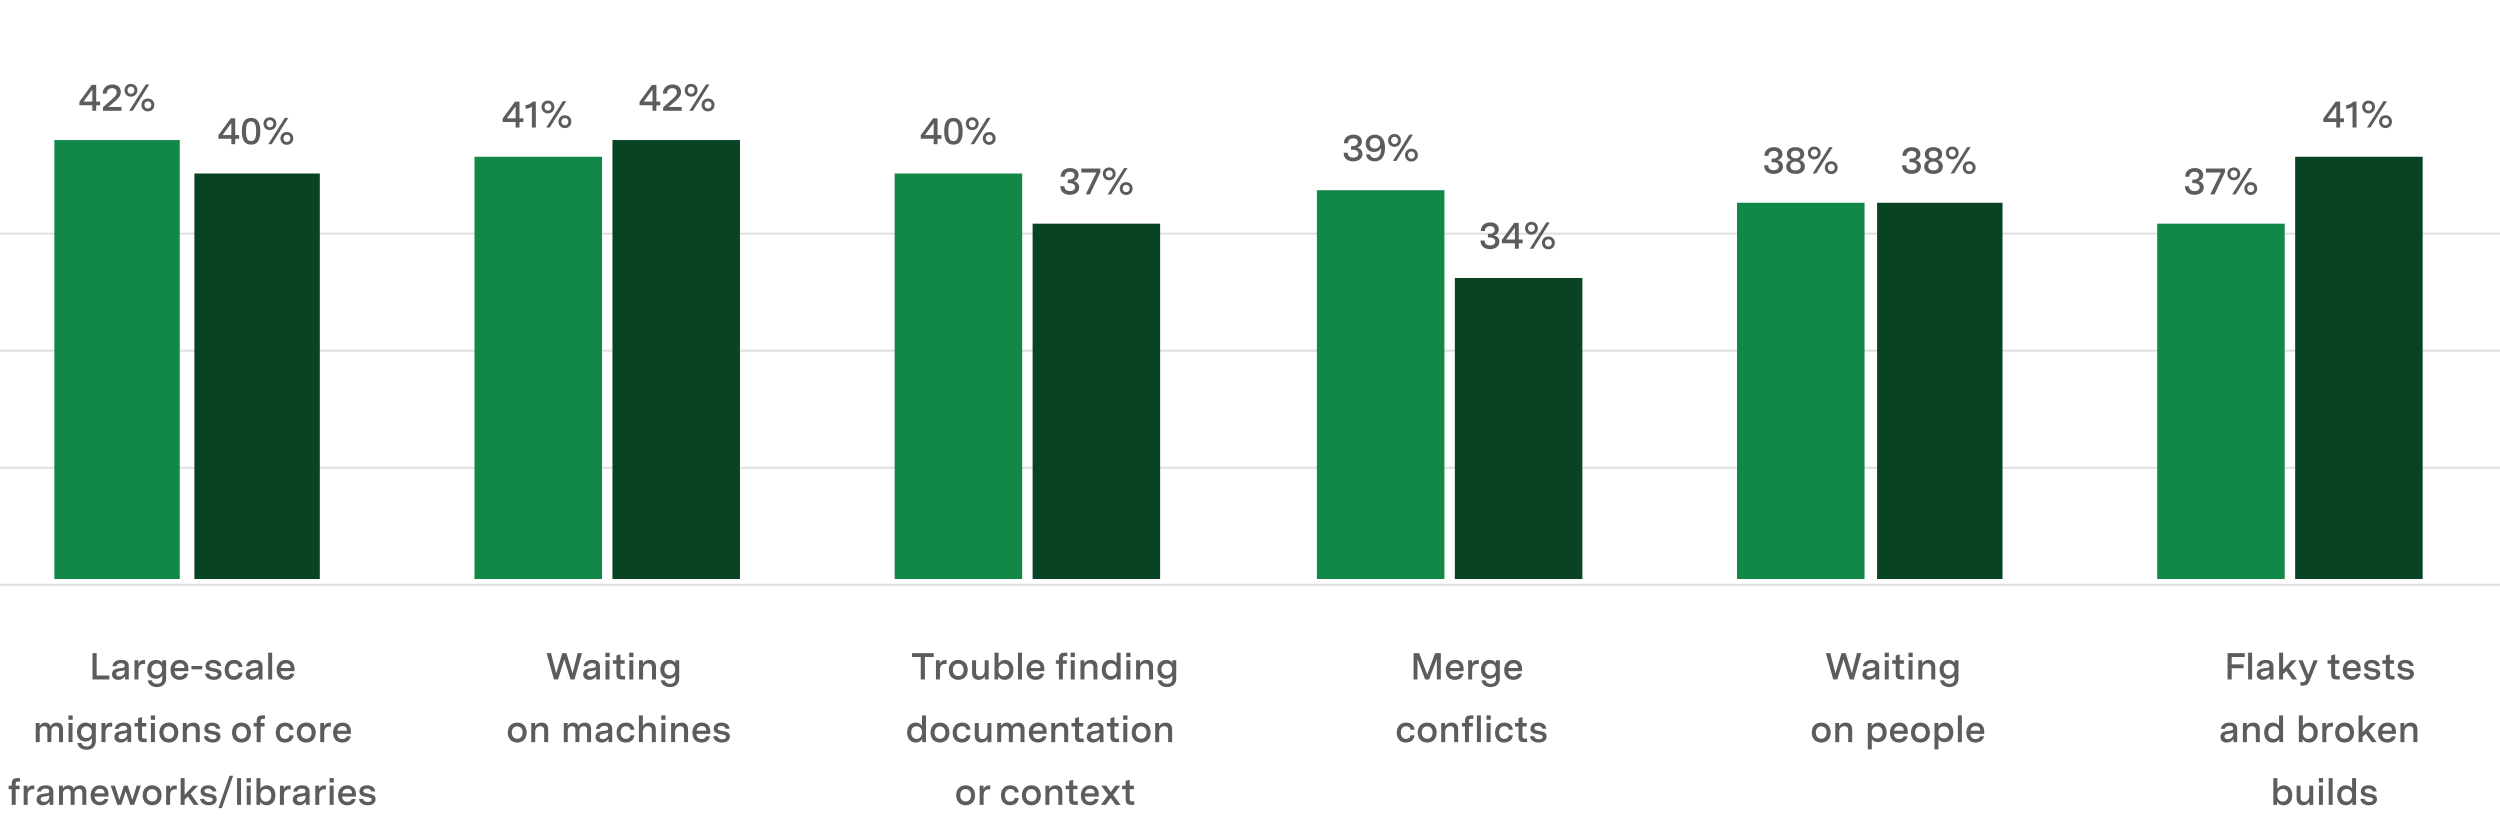 <svg width="1196" height="394" viewBox="0 0 1196 394" fill="none" xmlns="http://www.w3.org/2000/svg">
<path d="M52.288 323.176H46.24V312.448H44.26V325.048H52.288V323.176ZM61.603 325.048V318.73C61.603 316.678 60.307 315.688 58.003 315.688C55.789 315.688 54.133 316.66 53.791 318.694H55.663C55.879 317.794 56.653 317.254 57.913 317.254C59.029 317.254 59.677 317.668 59.677 318.514C59.677 319.324 59.065 319.432 58.561 319.504L56.491 319.792C55.123 319.972 53.593 320.602 53.593 322.528C53.593 324.31 54.907 325.246 56.599 325.246C58.093 325.246 59.191 324.526 59.839 323.428V325.048H61.603ZM55.537 322.384C55.537 321.376 56.491 321.178 57.121 321.088L58.255 320.926C58.993 320.8 59.353 320.71 59.695 320.566V321.16C59.695 322.654 58.525 323.626 57.103 323.626C56.185 323.626 55.537 323.23 55.537 322.384ZM64.33 315.868V325.048H66.238V320.512C66.238 318.73 66.94 317.614 68.704 317.614H69.424V315.76H68.668C67.372 315.76 66.544 316.462 66.184 317.56V315.868H64.33ZM79.485 324.544V315.868H77.631V317.182C77.181 316.372 76.155 315.688 74.715 315.688C72.483 315.688 70.467 317.164 70.467 320.278C70.467 323.284 72.375 324.742 74.589 324.742C75.813 324.742 77.037 324.184 77.613 323.05V324.742C77.613 326.362 76.623 327.136 75.093 327.136C73.635 327.136 72.825 326.416 72.609 325.462H70.683C70.971 327.568 72.825 328.702 75.057 328.702C77.487 328.702 79.485 327.37 79.485 324.544ZM72.411 320.278C72.411 318.334 73.707 317.452 75.021 317.452C76.335 317.452 77.559 318.352 77.559 320.296C77.559 322.294 76.227 323.086 74.985 323.086C73.653 323.086 72.411 322.186 72.411 320.278ZM90.127 321.07V320.026C90.127 316.984 88.291 315.688 86.005 315.688C83.233 315.688 81.577 317.74 81.577 320.548C81.577 323.68 83.503 325.246 85.951 325.246C87.841 325.246 89.587 324.328 90.001 322.276H88.111C87.805 323.176 86.995 323.572 86.023 323.572C84.583 323.572 83.647 322.762 83.467 321.07H90.127ZM83.539 319.558C83.791 318.244 84.601 317.362 86.041 317.362C87.589 317.362 88.237 318.262 88.273 319.558H83.539ZM91.577 320.206H96.743V318.604H91.577V320.206ZM103.93 318.622H105.856C105.676 316.678 104.056 315.688 101.968 315.688C99.88 315.688 98.314 316.678 98.314 318.622C98.314 320.656 100.06 320.98 102.004 321.304C103.318 321.538 104.164 321.682 104.164 322.51C104.164 323.302 103.408 323.68 102.364 323.68C101.212 323.68 100.294 323.23 100.06 322.204H98.098C98.296 324.292 100.312 325.246 102.292 325.246C104.308 325.246 106.036 324.274 106.036 322.312C106.036 320.296 104.2 319.99 102.4 319.684C101.122 319.486 100.168 319.306 100.168 318.424C100.168 317.722 100.762 317.254 101.86 317.254C102.994 317.254 103.804 317.686 103.93 318.622ZM116.001 321.754H114.093C113.931 322.87 113.121 323.482 111.933 323.482C110.205 323.482 109.431 322.168 109.431 320.458C109.431 318.82 110.187 317.452 111.987 317.452C113.211 317.452 113.985 318.01 114.093 319.108H115.983C115.839 316.966 114.255 315.688 111.969 315.688C108.999 315.688 107.487 317.902 107.487 320.53C107.487 323.086 108.909 325.246 111.861 325.246C114.201 325.246 115.821 323.914 116.001 321.754ZM125.57 325.048V318.73C125.57 316.678 124.274 315.688 121.97 315.688C119.756 315.688 118.1 316.66 117.758 318.694H119.63C119.846 317.794 120.62 317.254 121.88 317.254C122.996 317.254 123.644 317.668 123.644 318.514C123.644 319.324 123.032 319.432 122.528 319.504L120.458 319.792C119.09 319.972 117.56 320.602 117.56 322.528C117.56 324.31 118.874 325.246 120.566 325.246C122.06 325.246 123.158 324.526 123.806 323.428V325.048H125.57ZM119.504 322.384C119.504 321.376 120.458 321.178 121.088 321.088L122.222 320.926C122.96 320.8 123.32 320.71 123.662 320.566V321.16C123.662 322.654 122.492 323.626 121.07 323.626C120.152 323.626 119.504 323.23 119.504 322.384ZM130.205 312.25H128.297V325.048H130.205V312.25ZM140.91 321.07V320.026C140.91 316.984 139.074 315.688 136.788 315.688C134.016 315.688 132.36 317.74 132.36 320.548C132.36 323.68 134.286 325.246 136.734 325.246C138.624 325.246 140.37 324.328 140.784 322.276H138.894C138.588 323.176 137.778 323.572 136.806 323.572C135.366 323.572 134.43 322.762 134.25 321.07H140.91ZM134.322 319.558C134.574 318.244 135.384 317.362 136.824 317.362C138.372 317.362 139.02 318.262 139.056 319.558H134.322ZM17.097 345.868V355.048H19.005V349.648C19.005 348.154 19.977 347.398 21.057 347.398C21.993 347.398 22.659 347.956 22.659 349.09V355.048H24.567V349.648C24.567 348.154 25.557 347.398 26.619 347.398C27.573 347.398 28.239 347.956 28.239 349.09V355.048H30.147V348.604C30.147 346.678 28.815 345.688 27.213 345.688C25.881 345.688 24.711 346.228 24.153 347.47C23.829 346.228 22.749 345.688 21.597 345.688C20.427 345.688 19.437 346.246 18.951 347.308V345.868H17.097ZM32.793 355.048H34.701V345.868H32.793V355.048ZM32.739 344.338H34.773V342.232H32.739V344.338ZM45.841 354.544V345.868H43.987V347.182C43.537 346.372 42.511 345.688 41.071 345.688C38.839 345.688 36.823 347.164 36.823 350.278C36.823 353.284 38.731 354.742 40.945 354.742C42.169 354.742 43.393 354.184 43.969 353.05V354.742C43.969 356.362 42.979 357.136 41.449 357.136C39.991 357.136 39.181 356.416 38.965 355.462H37.039C37.327 357.568 39.181 358.702 41.413 358.702C43.843 358.702 45.841 357.37 45.841 354.544ZM38.767 350.278C38.767 348.334 40.063 347.452 41.377 347.452C42.691 347.452 43.915 348.352 43.915 350.296C43.915 352.294 42.583 353.086 41.341 353.086C40.009 353.086 38.767 352.186 38.767 350.278ZM48.562 345.868V355.048H50.47V350.512C50.47 348.73 51.172 347.614 52.936 347.614H53.656V345.76H52.9C51.604 345.76 50.776 346.462 50.416 347.56V345.868H48.562ZM62.746 355.048V348.73C62.746 346.678 61.45 345.688 59.146 345.688C56.932 345.688 55.276 346.66 54.934 348.694H56.806C57.022 347.794 57.796 347.254 59.056 347.254C60.172 347.254 60.82 347.668 60.82 348.514C60.82 349.324 60.208 349.432 59.704 349.504L57.634 349.792C56.266 349.972 54.736 350.602 54.736 352.528C54.736 354.31 56.05 355.246 57.742 355.246C59.236 355.246 60.334 354.526 60.982 353.428V355.048H62.746ZM56.68 352.384C56.68 351.376 57.634 351.178 58.264 351.088L59.398 350.926C60.136 350.8 60.496 350.71 60.838 350.566V351.16C60.838 352.654 59.668 353.626 58.246 353.626C57.328 353.626 56.68 353.23 56.68 352.384ZM70.17 353.356H68.964C68.172 353.356 67.956 352.996 67.956 352.276V347.56H69.972V345.868H67.956V343.042L66.048 343.564V345.868H64.338V347.56H66.048V352.546C66.048 354.526 67.11 355.048 68.586 355.048H70.17V353.356ZM72.204 355.048H74.112V345.868H72.204V355.048ZM72.15 344.338H74.183V342.232H72.15V344.338ZM80.751 345.688C78.105 345.688 76.233 347.506 76.233 350.476C76.233 353.446 78.123 355.246 80.769 355.246C83.415 355.246 85.287 353.428 85.287 350.458C85.287 347.488 83.397 345.688 80.751 345.688ZM78.177 350.494C78.177 348.514 79.257 347.506 80.751 347.506C82.191 347.506 83.343 348.532 83.343 350.44C83.343 352.42 82.263 353.428 80.769 353.428C79.329 353.428 78.177 352.402 78.177 350.494ZM87.463 345.868V355.048H89.371V350.116C89.371 348.37 90.451 347.398 91.819 347.398C92.881 347.398 93.655 348.01 93.655 349.27V355.048H95.563V348.982C95.563 346.93 94.519 345.688 92.449 345.688C90.937 345.688 89.857 346.336 89.317 347.452V345.868H87.463ZM103.385 348.622H105.311C105.131 346.678 103.511 345.688 101.423 345.688C99.335 345.688 97.769 346.678 97.769 348.622C97.769 350.656 99.515 350.98 101.459 351.304C102.773 351.538 103.619 351.682 103.619 352.51C103.619 353.302 102.863 353.68 101.819 353.68C100.667 353.68 99.749 353.23 99.515 352.204H97.553C97.751 354.292 99.767 355.246 101.747 355.246C103.763 355.246 105.491 354.274 105.491 352.312C105.491 350.296 103.655 349.99 101.855 349.684C100.577 349.486 99.623 349.306 99.623 348.424C99.623 347.722 100.217 347.254 101.315 347.254C102.449 347.254 103.259 347.686 103.385 348.622ZM115.521 345.688C112.875 345.688 111.003 347.506 111.003 350.476C111.003 353.446 112.893 355.246 115.539 355.246C118.185 355.246 120.057 353.428 120.057 350.458C120.057 347.488 118.167 345.688 115.521 345.688ZM112.947 350.494C112.947 348.514 114.027 347.506 115.521 347.506C116.961 347.506 118.113 348.532 118.113 350.44C118.113 352.42 117.033 353.428 115.539 353.428C114.099 353.428 112.947 352.402 112.947 350.494ZM121.332 345.868V347.56H122.79V355.048H124.698V347.56H126.552V345.868H124.698V344.914C124.698 344.194 124.968 343.906 125.652 343.906H126.786V342.25H125.4C123.96 342.25 122.79 342.682 122.79 344.986V345.868H121.332ZM140.452 351.754H138.544C138.382 352.87 137.572 353.482 136.384 353.482C134.656 353.482 133.882 352.168 133.882 350.458C133.882 348.82 134.638 347.452 136.438 347.452C137.662 347.452 138.436 348.01 138.544 349.108H140.434C140.29 346.966 138.706 345.688 136.42 345.688C133.45 345.688 131.938 347.902 131.938 350.53C131.938 353.086 133.36 355.246 136.312 355.246C138.652 355.246 140.272 353.914 140.452 351.754ZM146.493 345.688C143.847 345.688 141.975 347.506 141.975 350.476C141.975 353.446 143.865 355.246 146.511 355.246C149.157 355.246 151.029 353.428 151.029 350.458C151.029 347.488 149.139 345.688 146.493 345.688ZM143.919 350.494C143.919 348.514 144.999 347.506 146.493 347.506C147.933 347.506 149.085 348.532 149.085 350.44C149.085 352.42 148.005 353.428 146.511 353.428C145.071 353.428 143.919 352.402 143.919 350.494ZM153.205 345.868V355.048H155.113V350.512C155.113 348.73 155.815 347.614 157.579 347.614H158.299V345.76H157.543C156.247 345.76 155.419 346.462 155.059 347.56V345.868H153.205ZM167.892 351.07V350.026C167.892 346.984 166.056 345.688 163.77 345.688C160.998 345.688 159.342 347.74 159.342 350.548C159.342 353.68 161.268 355.246 163.716 355.246C165.606 355.246 167.352 354.328 167.766 352.276H165.876C165.57 353.176 164.76 353.572 163.788 353.572C162.348 353.572 161.412 352.762 161.232 351.07H167.892ZM161.304 349.558C161.556 348.244 162.366 347.362 163.806 347.362C165.354 347.362 166.002 348.262 166.038 349.558H161.304ZM4.148 375.868V377.56H5.606V385.048H7.514V377.56H9.368V375.868H7.514V374.914C7.514 374.194 7.784 373.906 8.468 373.906H9.602V372.25H8.216C6.776 372.25 5.606 372.682 5.606 374.986V375.868H4.148ZM11.323 375.868V385.048H13.231V380.512C13.231 378.73 13.933 377.614 15.697 377.614H16.417V375.76H15.661C14.365 375.76 13.537 376.462 13.177 377.56V375.868H11.323ZM25.506 385.048V378.73C25.506 376.678 24.21 375.688 21.907 375.688C19.692 375.688 18.037 376.66 17.695 378.694H19.567C19.782 377.794 20.556 377.254 21.817 377.254C22.933 377.254 23.581 377.668 23.581 378.514C23.581 379.324 22.968 379.432 22.465 379.504L20.395 379.792C19.026 379.972 17.497 380.602 17.497 382.528C17.497 384.31 18.811 385.246 20.503 385.246C21.997 385.246 23.095 384.526 23.742 383.428V385.048H25.506ZM19.441 382.384C19.441 381.376 20.395 381.178 21.024 381.088L22.159 380.926C22.896 380.8 23.256 380.71 23.599 380.566V381.16C23.599 382.654 22.428 383.626 21.006 383.626C20.088 383.626 19.441 383.23 19.441 382.384ZM28.233 375.868V385.048H30.141V379.648C30.141 378.154 31.113 377.398 32.193 377.398C33.129 377.398 33.795 377.956 33.795 379.09V385.048H35.703V379.648C35.703 378.154 36.693 377.398 37.755 377.398C38.709 377.398 39.375 377.956 39.375 379.09V385.048H41.283V378.604C41.283 376.678 39.951 375.688 38.349 375.688C37.017 375.688 35.847 376.228 35.289 377.47C34.965 376.228 33.885 375.688 32.733 375.688C31.563 375.688 30.573 376.246 30.087 377.308V375.868H28.233ZM51.903 381.07V380.026C51.903 376.984 50.067 375.688 47.781 375.688C45.009 375.688 43.353 377.74 43.353 380.548C43.353 383.68 45.279 385.246 47.727 385.246C49.617 385.246 51.363 384.328 51.777 382.276H49.887C49.581 383.176 48.771 383.572 47.799 383.572C46.359 383.572 45.423 382.762 45.243 381.07H51.903ZM45.315 379.558C45.567 378.244 46.377 377.362 47.817 377.362C49.365 377.362 50.013 378.262 50.049 379.558H45.315ZM65.395 375.868L63.289 382.636L61.093 375.868H59.275L57.133 382.654L54.955 375.868H52.939L56.143 385.048H58.015L60.157 378.622L62.317 385.048H64.189L67.375 375.868H65.395ZM72.762 375.688C70.116 375.688 68.244 377.506 68.244 380.476C68.244 383.446 70.134 385.246 72.78 385.246C75.426 385.246 77.298 383.428 77.298 380.458C77.298 377.488 75.408 375.688 72.762 375.688ZM70.188 380.494C70.188 378.514 71.268 377.506 72.762 377.506C74.202 377.506 75.354 378.532 75.354 380.44C75.354 382.42 74.274 383.428 72.78 383.428C71.34 383.428 70.188 382.402 70.188 380.494ZM79.473 375.868V385.048H81.381V380.512C81.381 378.73 82.083 377.614 83.847 377.614H84.567V375.76H83.811C82.515 375.76 81.687 376.462 81.327 377.56V375.868H79.473ZM86.417 372.25V385.048H88.325V382.582L89.855 380.998L92.699 385.048H95.039L91.151 379.63L94.787 375.868H92.339L88.325 380.278V372.25H86.417ZM101.566 378.622H103.492C103.312 376.678 101.692 375.688 99.604 375.688C97.516 375.688 95.95 376.678 95.95 378.622C95.95 380.656 97.696 380.98 99.64 381.304C100.954 381.538 101.8 381.682 101.8 382.51C101.8 383.302 101.044 383.68 100 383.68C98.848 383.68 97.93 383.23 97.696 382.204H95.734C95.932 384.292 97.948 385.246 99.928 385.246C101.944 385.246 103.672 384.274 103.672 382.312C103.672 380.296 101.836 379.99 100.036 379.684C98.758 379.486 97.804 379.306 97.804 378.424C97.804 377.722 98.398 377.254 99.496 377.254C100.63 377.254 101.44 377.686 101.566 378.622ZM104.493 386.596H106.185L111.513 371.116H109.821L104.493 386.596ZM115.307 372.25H113.399V385.048H115.307V372.25ZM118.038 385.048H119.946V375.868H118.038V385.048ZM117.984 374.338H120.018V372.232H117.984V374.338ZM127.72 375.688C126.298 375.688 125.074 376.426 124.606 377.506V372.25H122.698V385.048H124.462V383.446C124.858 384.382 125.974 385.246 127.576 385.246C129.754 385.246 131.734 383.734 131.734 380.458C131.734 377.254 129.826 375.688 127.72 375.688ZM124.588 380.458C124.588 378.334 125.866 377.452 127.198 377.452C128.548 377.452 129.79 378.352 129.79 380.458C129.79 382.564 128.53 383.5 127.198 383.5C125.866 383.5 124.588 382.582 124.588 380.458ZM133.913 375.868V385.048H135.821V380.512C135.821 378.73 136.523 377.614 138.287 377.614H139.007V375.76H138.251C136.955 375.76 136.127 376.462 135.767 377.56V375.868H133.913ZM148.096 385.048V378.73C148.096 376.678 146.8 375.688 144.496 375.688C142.282 375.688 140.626 376.66 140.284 378.694H142.156C142.372 377.794 143.146 377.254 144.406 377.254C145.522 377.254 146.17 377.668 146.17 378.514C146.17 379.324 145.558 379.432 145.054 379.504L142.984 379.792C141.616 379.972 140.086 380.602 140.086 382.528C140.086 384.31 141.4 385.246 143.092 385.246C144.586 385.246 145.684 384.526 146.332 383.428V385.048H148.096ZM142.03 382.384C142.03 381.376 142.984 381.178 143.614 381.088L144.748 380.926C145.486 380.8 145.846 380.71 146.188 380.566V381.16C146.188 382.654 145.018 383.626 143.596 383.626C142.678 383.626 142.03 383.23 142.03 382.384ZM150.823 375.868V385.048H152.731V380.512C152.731 378.73 153.433 377.614 155.197 377.614H155.917V375.76H155.161C153.865 375.76 153.037 376.462 152.677 377.56V375.868H150.823ZM157.712 385.048H159.62V375.868H157.712V385.048ZM157.658 374.338H159.692V372.232H157.658V374.338ZM170.292 381.07V380.026C170.292 376.984 168.456 375.688 166.17 375.688C163.398 375.688 161.742 377.74 161.742 380.548C161.742 383.68 163.668 385.246 166.116 385.246C168.006 385.246 169.752 384.328 170.166 382.276H168.276C167.97 383.176 167.16 383.572 166.188 383.572C164.748 383.572 163.812 382.762 163.632 381.07H170.292ZM163.704 379.558C163.956 378.244 164.766 377.362 166.206 377.362C167.754 377.362 168.402 378.262 168.438 379.558H163.704ZM177.574 378.622H179.5C179.32 376.678 177.7 375.688 175.612 375.688C173.524 375.688 171.958 376.678 171.958 378.622C171.958 380.656 173.704 380.98 175.648 381.304C176.962 381.538 177.808 381.682 177.808 382.51C177.808 383.302 177.052 383.68 176.008 383.68C174.856 383.68 173.938 383.23 173.704 382.204H171.742C171.94 384.292 173.956 385.246 175.936 385.246C177.952 385.246 179.68 384.274 179.68 382.312C179.68 380.296 177.844 379.99 176.044 379.684C174.766 379.486 173.812 379.306 173.812 378.424C173.812 377.722 174.406 377.254 175.504 377.254C176.638 377.254 177.448 377.686 177.574 378.622Z" fill="#5C5C5C"/>
<path d="M261.497 312.448L265.025 325.048H266.969L269.957 315.418L272.927 325.048H274.871L278.417 312.448H276.365L273.899 322.132L270.965 312.448H269.003L266.069 322.096L263.585 312.448H261.497ZM287.005 325.048V318.73C287.005 316.678 285.709 315.688 283.405 315.688C281.191 315.688 279.535 316.66 279.193 318.694H281.065C281.281 317.794 282.055 317.254 283.315 317.254C284.431 317.254 285.079 317.668 285.079 318.514C285.079 319.324 284.467 319.432 283.963 319.504L281.893 319.792C280.525 319.972 278.995 320.602 278.995 322.528C278.995 324.31 280.309 325.246 282.001 325.246C283.495 325.246 284.593 324.526 285.241 323.428V325.048H287.005ZM280.939 322.384C280.939 321.376 281.893 321.178 282.523 321.088L283.657 320.926C284.395 320.8 284.755 320.71 285.097 320.566V321.16C285.097 322.654 283.927 323.626 282.505 323.626C281.587 323.626 280.939 323.23 280.939 322.384ZM289.677 325.048H291.585V315.868H289.677V325.048ZM289.623 314.338H291.657V312.232H289.623V314.338ZM299.035 323.356H297.829C297.037 323.356 296.821 322.996 296.821 322.276V317.56H298.837V315.868H296.821V313.042L294.913 313.564V315.868H293.203V317.56H294.913V322.546C294.913 324.526 295.975 325.048 297.451 325.048H299.035V323.356ZM301.068 325.048H302.976V315.868H301.068V325.048ZM301.014 314.338H303.048V312.232H301.014V314.338ZM305.727 315.868V325.048H307.635V320.116C307.635 318.37 308.715 317.398 310.083 317.398C311.145 317.398 311.919 318.01 311.919 319.27V325.048H313.827V318.982C313.827 316.93 312.783 315.688 310.713 315.688C309.201 315.688 308.121 316.336 307.581 317.452V315.868H305.727ZM324.926 324.544V315.868H323.072V317.182C322.622 316.372 321.596 315.688 320.156 315.688C317.924 315.688 315.908 317.164 315.908 320.278C315.908 323.284 317.816 324.742 320.03 324.742C321.254 324.742 322.478 324.184 323.054 323.05V324.742C323.054 326.362 322.064 327.136 320.534 327.136C319.076 327.136 318.266 326.416 318.05 325.462H316.124C316.412 327.568 318.266 328.702 320.498 328.702C322.928 328.702 324.926 327.37 324.926 324.544ZM317.852 320.278C317.852 318.334 319.148 317.452 320.462 317.452C321.776 317.452 323 318.352 323 320.296C323 322.294 321.668 323.086 320.426 323.086C319.094 323.086 317.852 322.186 317.852 320.278ZM247.433 345.688C244.787 345.688 242.915 347.506 242.915 350.476C242.915 353.446 244.805 355.246 247.451 355.246C250.097 355.246 251.969 353.428 251.969 350.458C251.969 347.488 250.079 345.688 247.433 345.688ZM244.859 350.494C244.859 348.514 245.939 347.506 247.433 347.506C248.873 347.506 250.025 348.532 250.025 350.44C250.025 352.42 248.945 353.428 247.451 353.428C246.011 353.428 244.859 352.402 244.859 350.494ZM254.144 345.868V355.048H256.052V350.116C256.052 348.37 257.132 347.398 258.5 347.398C259.562 347.398 260.336 348.01 260.336 349.27V355.048H262.244V348.982C262.244 346.93 261.2 345.688 259.13 345.688C257.618 345.688 256.538 346.336 255.998 347.452V345.868H254.144ZM269.718 345.868V355.048H271.626V349.648C271.626 348.154 272.598 347.398 273.678 347.398C274.614 347.398 275.28 347.956 275.28 349.09V355.048H277.188V349.648C277.188 348.154 278.178 347.398 279.24 347.398C280.194 347.398 280.86 347.956 280.86 349.09V355.048H282.768V348.604C282.768 346.678 281.436 345.688 279.834 345.688C278.502 345.688 277.332 346.228 276.774 347.47C276.45 346.228 275.37 345.688 274.218 345.688C273.048 345.688 272.058 346.246 271.572 347.308V345.868H269.718ZM292.884 355.048V348.73C292.884 346.678 291.588 345.688 289.284 345.688C287.07 345.688 285.414 346.66 285.072 348.694H286.944C287.16 347.794 287.934 347.254 289.194 347.254C290.31 347.254 290.958 347.668 290.958 348.514C290.958 349.324 290.346 349.432 289.842 349.504L287.772 349.792C286.404 349.972 284.874 350.602 284.874 352.528C284.874 354.31 286.188 355.246 287.88 355.246C289.374 355.246 290.472 354.526 291.12 353.428V355.048H292.884ZM286.818 352.384C286.818 351.376 287.772 351.178 288.402 351.088L289.536 350.926C290.274 350.8 290.634 350.71 290.976 350.566V351.16C290.976 352.654 289.806 353.626 288.384 353.626C287.466 353.626 286.818 353.23 286.818 352.384ZM303.495 351.754H301.587C301.425 352.87 300.615 353.482 299.427 353.482C297.699 353.482 296.925 352.168 296.925 350.458C296.925 348.82 297.681 347.452 299.481 347.452C300.705 347.452 301.479 348.01 301.587 349.108H303.477C303.333 346.966 301.749 345.688 299.463 345.688C296.493 345.688 294.981 347.902 294.981 350.53C294.981 353.086 296.403 355.246 299.355 355.246C301.695 355.246 303.315 353.914 303.495 351.754ZM305.648 342.25V355.048H307.556V350.116C307.556 348.37 308.636 347.398 310.004 347.398C311.066 347.398 311.84 348.01 311.84 349.27V355.048H313.748V348.982C313.748 346.93 312.704 345.688 310.634 345.688C309.158 345.688 308.114 346.318 307.556 347.38V342.25H305.648ZM316.405 355.048H318.313V345.868H316.405V355.048ZM316.351 344.338H318.385V342.232H316.351V344.338ZM321.064 345.868V355.048H322.972V350.116C322.972 348.37 324.052 347.398 325.42 347.398C326.482 347.398 327.256 348.01 327.256 349.27V355.048H329.164V348.982C329.164 346.93 328.12 345.688 326.05 345.688C324.538 345.688 323.458 346.336 322.918 347.452V345.868H321.064ZM339.795 351.07V350.026C339.795 346.984 337.959 345.688 335.673 345.688C332.901 345.688 331.245 347.74 331.245 350.548C331.245 353.68 333.171 355.246 335.619 355.246C337.509 355.246 339.255 354.328 339.669 352.276H337.779C337.473 353.176 336.663 353.572 335.691 353.572C334.251 353.572 333.315 352.762 333.135 351.07H339.795ZM333.207 349.558C333.459 348.244 334.269 347.362 335.709 347.362C337.257 347.362 337.905 348.262 337.941 349.558H333.207ZM347.077 348.622H349.003C348.823 346.678 347.203 345.688 345.115 345.688C343.027 345.688 341.461 346.678 341.461 348.622C341.461 350.656 343.207 350.98 345.151 351.304C346.465 351.538 347.311 351.682 347.311 352.51C347.311 353.302 346.555 353.68 345.511 353.68C344.359 353.68 343.441 353.23 343.207 352.204H341.245C341.443 354.292 343.459 355.246 345.439 355.246C347.455 355.246 349.183 354.274 349.183 352.312C349.183 350.296 347.347 349.99 345.547 349.684C344.269 349.486 343.315 349.306 343.315 348.424C343.315 347.722 343.909 347.254 345.007 347.254C346.141 347.254 346.951 347.686 347.077 348.622Z" fill="#5C5C5C"/>
<path d="M446.682 312.448H436.296V314.302H440.49V325.048H442.47V314.302H446.682V312.448ZM447.764 315.868V325.048H449.672V320.512C449.672 318.73 450.374 317.614 452.138 317.614H452.858V315.76H452.102C450.806 315.76 449.978 316.462 449.618 317.56V315.868H447.764ZM458.42 315.688C455.774 315.688 453.902 317.506 453.902 320.476C453.902 323.446 455.792 325.246 458.438 325.246C461.084 325.246 462.956 323.428 462.956 320.458C462.956 317.488 461.066 315.688 458.42 315.688ZM455.846 320.494C455.846 318.514 456.926 317.506 458.42 317.506C459.86 317.506 461.012 318.532 461.012 320.44C461.012 322.42 459.932 323.428 458.438 323.428C456.998 323.428 455.846 322.402 455.846 320.494ZM472.98 325.048V315.868H471.072V320.782C471.072 322.438 470.136 323.572 468.75 323.572C467.706 323.572 466.95 322.96 466.95 321.7V315.868H465.042V321.952C465.042 324.004 466.176 325.246 468.156 325.246C469.524 325.246 470.568 324.634 471.126 323.482V325.048H472.98ZM480.806 315.688C479.384 315.688 478.16 316.426 477.692 317.506V312.25H475.784V325.048H477.548V323.446C477.944 324.382 479.06 325.246 480.662 325.246C482.84 325.246 484.82 323.734 484.82 320.458C484.82 317.254 482.912 315.688 480.806 315.688ZM477.674 320.458C477.674 318.334 478.952 317.452 480.284 317.452C481.634 317.452 482.876 318.352 482.876 320.458C482.876 322.564 481.616 323.5 480.284 323.5C478.952 323.5 477.674 322.582 477.674 320.458ZM488.907 312.25H486.999V325.048H488.907V312.25ZM499.612 321.07V320.026C499.612 316.984 497.776 315.688 495.49 315.688C492.718 315.688 491.062 317.74 491.062 320.548C491.062 323.68 492.988 325.246 495.436 325.246C497.326 325.246 499.072 324.328 499.486 322.276H497.596C497.29 323.176 496.48 323.572 495.508 323.572C494.068 323.572 493.132 322.762 492.952 321.07H499.612ZM493.024 319.558C493.276 318.244 494.086 317.362 495.526 317.362C497.074 317.362 497.722 318.262 497.758 319.558H493.024ZM505.118 315.868V317.56H506.576V325.048H508.484V317.56H510.338V315.868H508.484V314.914C508.484 314.194 508.754 313.906 509.438 313.906H510.572V312.25H509.186C507.746 312.25 506.576 312.682 506.576 314.986V315.868H505.118ZM512.24 325.048H514.148V315.868H512.24V325.048ZM512.186 314.338H514.22V312.232H512.186V314.338ZM516.899 315.868V325.048H518.807V320.116C518.807 318.37 519.887 317.398 521.255 317.398C522.317 317.398 523.091 318.01 523.091 319.27V325.048H524.999V318.982C524.999 316.93 523.955 315.688 521.885 315.688C520.373 315.688 519.293 316.336 518.753 317.452V315.868H516.899ZM536.116 312.25H534.208V317.236C533.704 316.318 532.552 315.688 531.184 315.688C529.042 315.688 527.08 317.2 527.08 320.44C527.08 323.716 529.078 325.246 531.22 325.246C532.822 325.246 533.938 324.382 534.334 323.482V325.048H536.116V312.25ZM529.024 320.422C529.024 318.316 530.248 317.434 531.616 317.434C532.948 317.434 534.226 318.298 534.226 320.422C534.226 322.546 532.948 323.482 531.616 323.482C530.266 323.482 529.024 322.528 529.024 320.422ZM538.853 325.048H540.761V315.868H538.853V325.048ZM538.799 314.338H540.833V312.232H538.799V314.338ZM543.512 315.868V325.048H545.42V320.116C545.42 318.37 546.5 317.398 547.868 317.398C548.93 317.398 549.704 318.01 549.704 319.27V325.048H551.612V318.982C551.612 316.93 550.568 315.688 548.498 315.688C546.986 315.688 545.906 316.336 545.366 317.452V315.868H543.512ZM562.711 324.544V315.868H560.857V317.182C560.407 316.372 559.381 315.688 557.941 315.688C555.709 315.688 553.693 317.164 553.693 320.278C553.693 323.284 555.601 324.742 557.815 324.742C559.039 324.742 560.263 324.184 560.839 323.05V324.742C560.839 326.362 559.849 327.136 558.319 327.136C556.861 327.136 556.051 326.416 555.835 325.462H553.909C554.197 327.568 556.051 328.702 558.283 328.702C560.713 328.702 562.711 327.37 562.711 324.544ZM555.637 320.278C555.637 318.334 556.933 317.452 558.247 317.452C559.561 317.452 560.785 318.352 560.785 320.296C560.785 322.294 559.453 323.086 558.211 323.086C556.879 323.086 555.637 322.186 555.637 320.278ZM442.996 342.25H441.088V347.236C440.584 346.318 439.432 345.688 438.064 345.688C435.922 345.688 433.96 347.2 433.96 350.44C433.96 353.716 435.958 355.246 438.1 355.246C439.702 355.246 440.818 354.382 441.214 353.482V355.048H442.996V342.25ZM435.904 350.422C435.904 348.316 437.128 347.434 438.496 347.434C439.828 347.434 441.106 348.298 441.106 350.422C441.106 352.546 439.828 353.482 438.496 353.482C437.146 353.482 435.904 352.528 435.904 350.422ZM449.675 345.688C447.029 345.688 445.157 347.506 445.157 350.476C445.157 353.446 447.047 355.246 449.693 355.246C452.339 355.246 454.211 353.428 454.211 350.458C454.211 347.488 452.321 345.688 449.675 345.688ZM447.101 350.494C447.101 348.514 448.181 347.506 449.675 347.506C451.115 347.506 452.267 348.532 452.267 350.44C452.267 352.42 451.187 353.428 449.693 353.428C448.253 353.428 447.101 352.402 447.101 350.494ZM464.27 351.754H462.362C462.2 352.87 461.39 353.482 460.202 353.482C458.474 353.482 457.7 352.168 457.7 350.458C457.7 348.82 458.456 347.452 460.256 347.452C461.48 347.452 462.254 348.01 462.362 349.108H464.252C464.108 346.966 462.524 345.688 460.238 345.688C457.268 345.688 455.756 347.902 455.756 350.53C455.756 353.086 457.178 355.246 460.13 355.246C462.47 355.246 464.09 353.914 464.27 351.754ZM474.272 355.048V345.868H472.364V350.782C472.364 352.438 471.428 353.572 470.042 353.572C468.998 353.572 468.242 352.96 468.242 351.7V345.868H466.334V351.952C466.334 354.004 467.468 355.246 469.448 355.246C470.816 355.246 471.86 354.634 472.418 353.482V355.048H474.272ZM477.076 345.868V355.048H478.984V349.648C478.984 348.154 479.956 347.398 481.036 347.398C481.972 347.398 482.638 347.956 482.638 349.09V355.048H484.546V349.648C484.546 348.154 485.536 347.398 486.598 347.398C487.552 347.398 488.218 347.956 488.218 349.09V355.048H490.126V348.604C490.126 346.678 488.794 345.688 487.192 345.688C485.86 345.688 484.69 346.228 484.132 347.47C483.808 346.228 482.728 345.688 481.576 345.688C480.406 345.688 479.416 346.246 478.93 347.308V345.868H477.076ZM500.746 351.07V350.026C500.746 346.984 498.91 345.688 496.624 345.688C493.852 345.688 492.196 347.74 492.196 350.548C492.196 353.68 494.122 355.246 496.57 355.246C498.46 355.246 500.206 354.328 500.62 352.276H498.73C498.424 353.176 497.614 353.572 496.642 353.572C495.202 353.572 494.266 352.762 494.086 351.07H500.746ZM494.158 349.558C494.41 348.244 495.22 347.362 496.66 347.362C498.208 347.362 498.856 348.262 498.892 349.558H494.158ZM502.916 345.868V355.048H504.824V350.116C504.824 348.37 505.904 347.398 507.272 347.398C508.334 347.398 509.108 348.01 509.108 349.27V355.048H511.016V348.982C511.016 346.93 509.972 345.688 507.902 345.688C506.39 345.688 505.31 346.336 504.77 347.452V345.868H502.916ZM518.424 353.356H517.218C516.426 353.356 516.21 352.996 516.21 352.276V347.56H518.226V345.868H516.21V343.042L514.302 343.564V345.868H512.592V347.56H514.302V352.546C514.302 354.526 515.364 355.048 516.84 355.048H518.424V353.356ZM527.927 355.048V348.73C527.927 346.678 526.631 345.688 524.327 345.688C522.113 345.688 520.457 346.66 520.115 348.694H521.987C522.203 347.794 522.977 347.254 524.237 347.254C525.353 347.254 526.001 347.668 526.001 348.514C526.001 349.324 525.389 349.432 524.885 349.504L522.815 349.792C521.447 349.972 519.917 350.602 519.917 352.528C519.917 354.31 521.231 355.246 522.923 355.246C524.417 355.246 525.515 354.526 526.163 353.428V355.048H527.927ZM521.861 352.384C521.861 351.376 522.815 351.178 523.445 351.088L524.579 350.926C525.317 350.8 525.677 350.71 526.019 350.566V351.16C526.019 352.654 524.849 353.626 523.427 353.626C522.509 353.626 521.861 353.23 521.861 352.384ZM535.352 353.356H534.146C533.354 353.356 533.138 352.996 533.138 352.276V347.56H535.154V345.868H533.138V343.042L531.23 343.564V345.868H529.52V347.56H531.23V352.546C531.23 354.526 532.292 355.048 533.768 355.048H535.352V353.356ZM537.385 355.048H539.293V345.868H537.385V355.048ZM537.331 344.338H539.365V342.232H537.331V344.338ZM545.933 345.688C543.287 345.688 541.415 347.506 541.415 350.476C541.415 353.446 543.305 355.246 545.951 355.246C548.597 355.246 550.469 353.428 550.469 350.458C550.469 347.488 548.579 345.688 545.933 345.688ZM543.359 350.494C543.359 348.514 544.439 347.506 545.933 347.506C547.373 347.506 548.525 348.532 548.525 350.44C548.525 352.42 547.445 353.428 545.951 353.428C544.511 353.428 543.359 352.402 543.359 350.494ZM552.644 345.868V355.048H554.552V350.116C554.552 348.37 555.632 347.398 557 347.398C558.062 347.398 558.836 348.01 558.836 349.27V355.048H560.744V348.982C560.744 346.93 559.7 345.688 557.63 345.688C556.118 345.688 555.038 346.336 554.498 347.452V345.868H552.644ZM461.953 375.688C459.307 375.688 457.435 377.506 457.435 380.476C457.435 383.446 459.325 385.246 461.971 385.246C464.617 385.246 466.489 383.428 466.489 380.458C466.489 377.488 464.599 375.688 461.953 375.688ZM459.379 380.494C459.379 378.514 460.459 377.506 461.953 377.506C463.393 377.506 464.545 378.532 464.545 380.44C464.545 382.42 463.465 383.428 461.971 383.428C460.531 383.428 459.379 382.402 459.379 380.494ZM468.665 375.868V385.048H470.573V380.512C470.573 378.73 471.275 377.614 473.039 377.614H473.759V375.76H473.003C471.707 375.76 470.879 376.462 470.519 377.56V375.868H468.665ZM487.359 381.754H485.451C485.289 382.87 484.479 383.482 483.291 383.482C481.563 383.482 480.789 382.168 480.789 380.458C480.789 378.82 481.545 377.452 483.345 377.452C484.569 377.452 485.343 378.01 485.451 379.108H487.341C487.197 376.966 485.613 375.688 483.327 375.688C480.357 375.688 478.845 377.902 478.845 380.53C478.845 383.086 480.267 385.246 483.219 385.246C485.559 385.246 487.179 383.914 487.359 381.754ZM493.4 375.688C490.754 375.688 488.882 377.506 488.882 380.476C488.882 383.446 490.772 385.246 493.418 385.246C496.064 385.246 497.936 383.428 497.936 380.458C497.936 377.488 496.046 375.688 493.4 375.688ZM490.826 380.494C490.826 378.514 491.906 377.506 493.4 377.506C494.84 377.506 495.992 378.532 495.992 380.44C495.992 382.42 494.912 383.428 493.418 383.428C491.978 383.428 490.826 382.402 490.826 380.494ZM500.112 375.868V385.048H502.02V380.116C502.02 378.37 503.1 377.398 504.468 377.398C505.53 377.398 506.304 378.01 506.304 379.27V385.048H508.212V378.982C508.212 376.93 507.168 375.688 505.098 375.688C503.586 375.688 502.506 376.336 501.966 377.452V375.868H500.112ZM515.621 383.356H514.415C513.623 383.356 513.407 382.996 513.407 382.276V377.56H515.423V375.868H513.407V373.042L511.499 373.564V375.868H509.789V377.56H511.499V382.546C511.499 384.526 512.561 385.048 514.037 385.048H515.621V383.356ZM525.628 381.07V380.026C525.628 376.984 523.792 375.688 521.506 375.688C518.734 375.688 517.078 377.74 517.078 380.548C517.078 383.68 519.004 385.246 521.452 385.246C523.342 385.246 525.088 384.328 525.502 382.276H523.612C523.306 383.176 522.496 383.572 521.524 383.572C520.084 383.572 519.148 382.762 518.968 381.07H525.628ZM519.04 379.558C519.292 378.244 520.102 377.362 521.542 377.362C523.09 377.362 523.738 378.262 523.774 379.558H519.04ZM526.794 375.868L530.196 380.35L526.632 385.048H529.008L531.366 381.754L533.706 385.048H536.136L532.572 380.332L535.92 375.868H533.562L531.402 378.928L529.224 375.868H526.794ZM542.656 383.356H541.45C540.658 383.356 540.442 382.996 540.442 382.276V377.56H542.458V375.868H540.442V373.042L538.534 373.564V375.868H536.824V377.56H538.534V382.546C538.534 384.526 539.596 385.048 541.072 385.048H542.656V383.356Z" fill="#5C5C5C"/>
<path d="M676.246 312.448V325.048H678.118V315.256L681.772 325.048H683.698L687.388 315.238V325.048H689.296V312.448H686.578L682.762 322.726L678.928 312.448H676.246ZM700.193 321.07V320.026C700.193 316.984 698.357 315.688 696.071 315.688C693.299 315.688 691.643 317.74 691.643 320.548C691.643 323.68 693.569 325.246 696.017 325.246C697.907 325.246 699.653 324.328 700.067 322.276H698.177C697.871 323.176 697.061 323.572 696.089 323.572C694.649 323.572 693.713 322.762 693.533 321.07H700.193ZM693.605 319.558C693.857 318.244 694.667 317.362 696.107 317.362C697.655 317.362 698.303 318.262 698.339 319.558H693.605ZM702.363 315.868V325.048H704.271V320.512C704.271 318.73 704.973 317.614 706.737 317.614H707.457V315.76H706.701C705.405 315.76 704.577 316.462 704.217 317.56V315.868H702.363ZM717.519 324.544V315.868H715.665V317.182C715.215 316.372 714.189 315.688 712.749 315.688C710.517 315.688 708.501 317.164 708.501 320.278C708.501 323.284 710.409 324.742 712.623 324.742C713.847 324.742 715.071 324.184 715.647 323.05V324.742C715.647 326.362 714.657 327.136 713.127 327.136C711.669 327.136 710.859 326.416 710.643 325.462H708.717C709.005 327.568 710.859 328.702 713.091 328.702C715.521 328.702 717.519 327.37 717.519 324.544ZM710.445 320.278C710.445 318.334 711.741 317.452 713.055 317.452C714.369 317.452 715.593 318.352 715.593 320.296C715.593 322.294 714.261 323.086 713.019 323.086C711.687 323.086 710.445 322.186 710.445 320.278ZM728.16 321.07V320.026C728.16 316.984 726.324 315.688 724.038 315.688C721.266 315.688 719.61 317.74 719.61 320.548C719.61 323.68 721.536 325.246 723.984 325.246C725.874 325.246 727.62 324.328 728.034 322.276H726.144C725.838 323.176 725.028 323.572 724.056 323.572C722.616 323.572 721.68 322.762 721.5 321.07H728.16ZM721.572 319.558C721.824 318.244 722.634 317.362 724.074 317.362C725.622 317.362 726.27 318.262 726.306 319.558H721.572ZM676.717 351.754H674.809C674.647 352.87 673.837 353.482 672.649 353.482C670.921 353.482 670.147 352.168 670.147 350.458C670.147 348.82 670.903 347.452 672.703 347.452C673.927 347.452 674.701 348.01 674.809 349.108H676.699C676.555 346.966 674.971 345.688 672.685 345.688C669.715 345.688 668.203 347.902 668.203 350.53C668.203 353.086 669.625 355.246 672.577 355.246C674.917 355.246 676.537 353.914 676.717 351.754ZM682.758 345.688C680.112 345.688 678.24 347.506 678.24 350.476C678.24 353.446 680.13 355.246 682.776 355.246C685.422 355.246 687.294 353.428 687.294 350.458C687.294 347.488 685.404 345.688 682.758 345.688ZM680.184 350.494C680.184 348.514 681.264 347.506 682.758 347.506C684.198 347.506 685.35 348.532 685.35 350.44C685.35 352.42 684.27 353.428 682.776 353.428C681.336 353.428 680.184 352.402 680.184 350.494ZM689.469 345.868V355.048H691.377V350.116C691.377 348.37 692.457 347.398 693.825 347.398C694.887 347.398 695.661 348.01 695.661 349.27V355.048H697.569V348.982C697.569 346.93 696.525 345.688 694.455 345.688C692.943 345.688 691.863 346.336 691.323 347.452V345.868H689.469ZM699.38 345.868V347.56H700.838V355.048H702.746V347.56H704.6V345.868H702.746V344.914C702.746 344.194 703.016 343.906 703.7 343.906H704.834V342.25H703.448C702.008 342.25 700.838 342.682 700.838 344.986V345.868H699.38ZM708.463 342.25H706.555V355.048H708.463V342.25ZM711.195 355.048H713.103V345.868H711.195V355.048ZM711.141 344.338H713.175V342.232H711.141V344.338ZM723.738 351.754H721.83C721.668 352.87 720.858 353.482 719.67 353.482C717.942 353.482 717.168 352.168 717.168 350.458C717.168 348.82 717.924 347.452 719.724 347.452C720.948 347.452 721.722 348.01 721.83 349.108H723.72C723.576 346.966 721.992 345.688 719.706 345.688C716.736 345.688 715.224 347.902 715.224 350.53C715.224 353.086 716.646 355.246 719.598 355.246C721.938 355.246 723.558 353.914 723.738 351.754ZM730.589 353.356H729.383C728.591 353.356 728.375 352.996 728.375 352.276V347.56H730.391V345.868H728.375V343.042L726.467 343.564V345.868H724.757V347.56H726.467V352.546C726.467 354.526 727.529 355.048 729.005 355.048H730.589V353.356ZM737.788 348.622H739.714C739.534 346.678 737.914 345.688 735.826 345.688C733.738 345.688 732.172 346.678 732.172 348.622C732.172 350.656 733.918 350.98 735.862 351.304C737.176 351.538 738.022 351.682 738.022 352.51C738.022 353.302 737.266 353.68 736.222 353.68C735.07 353.68 734.152 353.23 733.918 352.204H731.956C732.154 354.292 734.17 355.246 736.15 355.246C738.166 355.246 739.894 354.274 739.894 352.312C739.894 350.296 738.058 349.99 736.258 349.684C734.98 349.486 734.026 349.306 734.026 348.424C734.026 347.722 734.62 347.254 735.718 347.254C736.852 347.254 737.662 347.686 737.788 348.622Z" fill="#5C5C5C"/>
<path d="M873.497 312.448L877.025 325.048H878.969L881.957 315.418L884.927 325.048H886.871L890.417 312.448H888.365L885.899 322.132L882.965 312.448H881.003L878.069 322.096L875.585 312.448H873.497ZM899.005 325.048V318.73C899.005 316.678 897.709 315.688 895.405 315.688C893.191 315.688 891.535 316.66 891.193 318.694H893.065C893.281 317.794 894.055 317.254 895.315 317.254C896.431 317.254 897.079 317.668 897.079 318.514C897.079 319.324 896.467 319.432 895.963 319.504L893.893 319.792C892.525 319.972 890.995 320.602 890.995 322.528C890.995 324.31 892.309 325.246 894.001 325.246C895.495 325.246 896.593 324.526 897.241 323.428V325.048H899.005ZM892.939 322.384C892.939 321.376 893.893 321.178 894.523 321.088L895.657 320.926C896.395 320.8 896.755 320.71 897.097 320.566V321.16C897.097 322.654 895.927 323.626 894.505 323.626C893.587 323.626 892.939 323.23 892.939 322.384ZM901.677 325.048H903.585V315.868H901.677V325.048ZM901.623 314.338H903.657V312.232H901.623V314.338ZM911.035 323.356H909.829C909.037 323.356 908.821 322.996 908.821 322.276V317.56H910.837V315.868H908.821V313.042L906.913 313.564V315.868H905.203V317.56H906.913V322.546C906.913 324.526 907.975 325.048 909.451 325.048H911.035V323.356ZM913.068 325.048H914.976V315.868H913.068V325.048ZM913.014 314.338H915.048V312.232H913.014V314.338ZM917.727 315.868V325.048H919.635V320.116C919.635 318.37 920.715 317.398 922.083 317.398C923.145 317.398 923.919 318.01 923.919 319.27V325.048H925.827V318.982C925.827 316.93 924.783 315.688 922.713 315.688C921.201 315.688 920.121 316.336 919.581 317.452V315.868H917.727ZM936.926 324.544V315.868H935.072V317.182C934.622 316.372 933.596 315.688 932.156 315.688C929.924 315.688 927.908 317.164 927.908 320.278C927.908 323.284 929.816 324.742 932.03 324.742C933.254 324.742 934.478 324.184 935.054 323.05V324.742C935.054 326.362 934.064 327.136 932.534 327.136C931.076 327.136 930.266 326.416 930.05 325.462H928.124C928.412 327.568 930.266 328.702 932.498 328.702C934.928 328.702 936.926 327.37 936.926 324.544ZM929.852 320.278C929.852 318.334 931.148 317.452 932.462 317.452C933.776 317.452 935 318.352 935 320.296C935 322.294 933.668 323.086 932.426 323.086C931.094 323.086 929.852 322.186 929.852 320.278ZM871.271 345.688C868.625 345.688 866.753 347.506 866.753 350.476C866.753 353.446 868.643 355.246 871.289 355.246C873.935 355.246 875.807 353.428 875.807 350.458C875.807 347.488 873.917 345.688 871.271 345.688ZM868.697 350.494C868.697 348.514 869.777 347.506 871.271 347.506C872.711 347.506 873.863 348.532 873.863 350.44C873.863 352.42 872.783 353.428 871.289 353.428C869.849 353.428 868.697 352.402 868.697 350.494ZM877.983 345.868V355.048H879.891V350.116C879.891 348.37 880.971 347.398 882.339 347.398C883.401 347.398 884.175 348.01 884.175 349.27V355.048H886.083V348.982C886.083 346.93 885.039 345.688 882.969 345.688C881.457 345.688 880.377 346.336 879.837 347.452V345.868H877.983ZM893.557 345.868V358.504H895.465V353.536C895.951 354.346 896.905 355.048 898.417 355.048C900.631 355.048 902.593 353.572 902.593 350.368C902.593 347.2 900.667 345.688 898.543 345.688C897.049 345.688 895.861 346.48 895.411 347.596V345.868H893.557ZM895.447 350.368C895.447 348.334 896.743 347.488 898.057 347.488C899.389 347.488 900.631 348.352 900.631 350.368C900.631 352.402 899.371 353.284 898.057 353.284C896.743 353.284 895.447 352.42 895.447 350.368ZM912.675 351.07V350.026C912.675 346.984 910.839 345.688 908.553 345.688C905.781 345.688 904.125 347.74 904.125 350.548C904.125 353.68 906.051 355.246 908.499 355.246C910.389 355.246 912.135 354.328 912.549 352.276H910.659C910.353 353.176 909.543 353.572 908.571 353.572C907.131 353.572 906.195 352.762 906.015 351.07H912.675ZM906.087 349.558C906.339 348.244 907.149 347.362 908.589 347.362C910.137 347.362 910.785 348.262 910.821 349.558H906.087ZM918.732 345.688C916.086 345.688 914.214 347.506 914.214 350.476C914.214 353.446 916.104 355.246 918.75 355.246C921.396 355.246 923.268 353.428 923.268 350.458C923.268 347.488 921.378 345.688 918.732 345.688ZM916.158 350.494C916.158 348.514 917.238 347.506 918.732 347.506C920.172 347.506 921.324 348.532 921.324 350.44C921.324 352.42 920.244 353.428 918.75 353.428C917.31 353.428 916.158 352.402 916.158 350.494ZM925.444 345.868V358.504H927.352V353.536C927.838 354.346 928.792 355.048 930.304 355.048C932.518 355.048 934.48 353.572 934.48 350.368C934.48 347.2 932.554 345.688 930.43 345.688C928.936 345.688 927.748 346.48 927.298 347.596V345.868H925.444ZM927.334 350.368C927.334 348.334 928.63 347.488 929.944 347.488C931.276 347.488 932.518 348.352 932.518 350.368C932.518 352.402 931.258 353.284 929.944 353.284C928.63 353.284 927.334 352.42 927.334 350.368ZM938.549 342.25H936.641V355.048H938.549V342.25ZM949.255 351.07V350.026C949.255 346.984 947.419 345.688 945.133 345.688C942.361 345.688 940.705 347.74 940.705 350.548C940.705 353.68 942.631 355.246 945.079 355.246C946.969 355.246 948.715 354.328 949.129 352.276H947.239C946.933 353.176 946.123 353.572 945.151 353.572C943.711 353.572 942.775 352.762 942.595 351.07H949.255ZM942.667 349.558C942.919 348.244 943.729 347.362 945.169 347.362C946.717 347.362 947.365 348.262 947.401 349.558H942.667Z" fill="#5C5C5C"/>
<path d="M1065.67 312.448V325.048H1067.65V319.702H1073.32V317.83H1067.65V314.302H1073.88V312.448H1065.67ZM1077.4 312.25H1075.5V325.048H1077.4V312.25ZM1087.61 325.048V318.73C1087.61 316.678 1086.31 315.688 1084.01 315.688C1081.79 315.688 1080.14 316.66 1079.79 318.694H1081.67C1081.88 317.794 1082.66 317.254 1083.92 317.254C1085.03 317.254 1085.68 317.668 1085.68 318.514C1085.68 319.324 1085.07 319.432 1084.56 319.504L1082.49 319.792C1081.13 319.972 1079.6 320.602 1079.6 322.528C1079.6 324.31 1080.91 325.246 1082.6 325.246C1084.1 325.246 1085.19 324.526 1085.84 323.428V325.048H1087.61ZM1081.54 322.384C1081.54 321.376 1082.49 321.178 1083.12 321.088L1084.26 320.926C1085 320.8 1085.36 320.71 1085.7 320.566V321.16C1085.7 322.654 1084.53 323.626 1083.11 323.626C1082.19 323.626 1081.54 323.23 1081.54 322.384ZM1090.33 312.25V325.048H1092.24V322.582L1093.77 320.998L1096.61 325.048H1098.95L1095.07 319.63L1098.7 315.868H1096.25L1092.24 320.278V312.25H1090.33ZM1106.82 315.868L1104.29 322.762L1101.59 315.868H1099.55L1103.31 324.814L1103.12 325.318C1102.81 326.002 1102.38 326.326 1101.42 326.326H1100.52V328.018H1101.55C1103.42 328.018 1104.25 327.334 1104.86 325.786L1108.79 315.868H1106.82ZM1119.34 323.356H1118.14C1117.34 323.356 1117.13 322.996 1117.13 322.276V317.56H1119.14V315.868H1117.13V313.042L1115.22 313.564V315.868H1113.51V317.56H1115.22V322.546C1115.22 324.526 1116.28 325.048 1117.76 325.048H1119.34V323.356ZM1129.35 321.07V320.026C1129.35 316.984 1127.51 315.688 1125.23 315.688C1122.45 315.688 1120.8 317.74 1120.8 320.548C1120.8 323.68 1122.72 325.246 1125.17 325.246C1127.06 325.246 1128.81 324.328 1129.22 322.276H1127.33C1127.03 323.176 1126.22 323.572 1125.24 323.572C1123.8 323.572 1122.87 322.762 1122.69 321.07H1129.35ZM1122.76 319.558C1123.01 318.244 1123.82 317.362 1125.26 317.362C1126.81 317.362 1127.46 318.262 1127.49 319.558H1122.76ZM1136.63 318.622H1138.56C1138.38 316.678 1136.76 315.688 1134.67 315.688C1132.58 315.688 1131.01 316.678 1131.01 318.622C1131.01 320.656 1132.76 320.98 1134.7 321.304C1136.02 321.538 1136.86 321.682 1136.86 322.51C1136.86 323.302 1136.11 323.68 1135.06 323.68C1133.91 323.68 1132.99 323.23 1132.76 322.204H1130.8C1131 324.292 1133.01 325.246 1134.99 325.246C1137.01 325.246 1138.74 324.274 1138.74 322.312C1138.74 320.296 1136.9 319.99 1135.1 319.684C1133.82 319.486 1132.87 319.306 1132.87 318.424C1132.87 317.722 1133.46 317.254 1134.56 317.254C1135.69 317.254 1136.5 317.686 1136.63 318.622ZM1145.52 323.356H1144.31C1143.52 323.356 1143.3 322.996 1143.3 322.276V317.56H1145.32V315.868H1143.3V313.042L1141.39 313.564V315.868H1139.68V317.56H1141.39V322.546C1141.39 324.526 1142.46 325.048 1143.93 325.048H1145.52V323.356ZM1152.71 318.622H1154.64C1154.46 316.678 1152.84 315.688 1150.75 315.688C1148.66 315.688 1147.1 316.678 1147.1 318.622C1147.1 320.656 1148.84 320.98 1150.79 321.304C1152.1 321.538 1152.95 321.682 1152.95 322.51C1152.95 323.302 1152.19 323.68 1151.15 323.68C1150 323.68 1149.08 323.23 1148.84 322.204H1146.88C1147.08 324.292 1149.1 325.246 1151.08 325.246C1153.09 325.246 1154.82 324.274 1154.82 322.312C1154.82 320.296 1152.98 319.99 1151.18 319.684C1149.91 319.486 1148.95 319.306 1148.95 318.424C1148.95 317.722 1149.55 317.254 1150.64 317.254C1151.78 317.254 1152.59 317.686 1152.71 318.622ZM1070.27 355.048V348.73C1070.27 346.678 1068.98 345.688 1066.67 345.688C1064.46 345.688 1062.8 346.66 1062.46 348.694H1064.33C1064.55 347.794 1065.32 347.254 1066.58 347.254C1067.7 347.254 1068.35 347.668 1068.35 348.514C1068.35 349.324 1067.74 349.432 1067.23 349.504L1065.16 349.792C1063.79 349.972 1062.26 350.602 1062.26 352.528C1062.26 354.31 1063.58 355.246 1065.27 355.246C1066.76 355.246 1067.86 354.526 1068.51 353.428V355.048H1070.27ZM1064.21 352.384C1064.21 351.376 1065.16 351.178 1065.79 351.088L1066.93 350.926C1067.66 350.8 1068.02 350.71 1068.37 350.566V351.16C1068.37 352.654 1067.2 353.626 1065.77 353.626C1064.86 353.626 1064.21 353.23 1064.21 352.384ZM1073 345.868V355.048H1074.91V350.116C1074.91 348.37 1075.99 347.398 1077.36 347.398C1078.42 347.398 1079.19 348.01 1079.19 349.27V355.048H1081.1V348.982C1081.1 346.93 1080.06 345.688 1077.99 345.688C1076.47 345.688 1075.39 346.336 1074.85 347.452V345.868H1073ZM1092.22 342.25H1090.31V347.236C1089.81 346.318 1088.65 345.688 1087.29 345.688C1085.14 345.688 1083.18 347.2 1083.18 350.44C1083.18 353.716 1085.18 355.246 1087.32 355.246C1088.92 355.246 1090.04 354.382 1090.44 353.482V355.048H1092.22V342.25ZM1085.13 350.422C1085.13 348.316 1086.35 347.434 1087.72 347.434C1089.05 347.434 1090.33 348.298 1090.33 350.422C1090.33 352.546 1089.05 353.482 1087.72 353.482C1086.37 353.482 1085.13 352.528 1085.13 350.422ZM1104.79 345.688C1103.37 345.688 1102.15 346.426 1101.68 347.506V342.25H1099.77V355.048H1101.54V353.446C1101.93 354.382 1103.05 355.246 1104.65 355.246C1106.83 355.246 1108.81 353.734 1108.81 350.458C1108.81 347.254 1106.9 345.688 1104.79 345.688ZM1101.66 350.458C1101.66 348.334 1102.94 347.452 1104.27 347.452C1105.62 347.452 1106.86 348.352 1106.86 350.458C1106.86 352.564 1105.6 353.5 1104.27 353.5C1102.94 353.5 1101.66 352.582 1101.66 350.458ZM1110.99 345.868V355.048H1112.9V350.512C1112.9 348.73 1113.6 347.614 1115.36 347.614H1116.08V345.76H1115.33C1114.03 345.76 1113.2 346.462 1112.84 347.56V345.868H1110.99ZM1121.64 345.688C1119 345.688 1117.12 347.506 1117.12 350.476C1117.12 353.446 1119.01 355.246 1121.66 355.246C1124.31 355.246 1126.18 353.428 1126.18 350.458C1126.18 347.488 1124.29 345.688 1121.64 345.688ZM1119.07 350.494C1119.07 348.514 1120.15 347.506 1121.64 347.506C1123.08 347.506 1124.23 348.532 1124.23 350.44C1124.23 352.42 1123.15 353.428 1121.66 353.428C1120.22 353.428 1119.07 352.402 1119.07 350.494ZM1128.35 342.25V355.048H1130.26V352.582L1131.79 350.998L1134.64 355.048H1136.98L1133.09 349.63L1136.72 345.868H1134.28L1130.26 350.278V342.25H1128.35ZM1146.21 351.07V350.026C1146.21 346.984 1144.37 345.688 1142.08 345.688C1139.31 345.688 1137.66 347.74 1137.66 350.548C1137.66 353.68 1139.58 355.246 1142.03 355.246C1143.92 355.246 1145.67 354.328 1146.08 352.276H1144.19C1143.88 353.176 1143.07 353.572 1142.1 353.572C1140.66 353.572 1139.73 352.762 1139.55 351.07H1146.21ZM1139.62 349.558C1139.87 348.244 1140.68 347.362 1142.12 347.362C1143.67 347.362 1144.32 348.262 1144.35 349.558H1139.62ZM1148.38 345.868V355.048H1150.28V350.116C1150.28 348.37 1151.36 347.398 1152.73 347.398C1153.79 347.398 1154.57 348.01 1154.57 349.27V355.048H1156.48V348.982C1156.48 346.93 1155.43 345.688 1153.36 345.688C1151.85 345.688 1150.77 346.336 1150.23 347.452V345.868H1148.38ZM1092.59 375.688C1091.17 375.688 1089.95 376.426 1089.48 377.506V372.25H1087.57V385.048H1089.34V383.446C1089.73 384.382 1090.85 385.246 1092.45 385.246C1094.63 385.246 1096.61 383.734 1096.61 380.458C1096.61 377.254 1094.7 375.688 1092.59 375.688ZM1089.46 380.458C1089.46 378.334 1090.74 377.452 1092.07 377.452C1093.42 377.452 1094.66 378.352 1094.66 380.458C1094.66 382.564 1093.4 383.5 1092.07 383.5C1090.74 383.5 1089.46 382.582 1089.46 380.458ZM1106.64 385.048V375.868H1104.73V380.782C1104.73 382.438 1103.79 383.572 1102.41 383.572C1101.36 383.572 1100.61 382.96 1100.61 381.7V375.868H1098.7V381.952C1098.7 384.004 1099.83 385.246 1101.81 385.246C1103.18 385.246 1104.22 384.634 1104.78 383.482V385.048H1106.64ZM1109.39 385.048H1111.29V375.868H1109.39V385.048ZM1109.33 374.338H1111.37V372.232H1109.33V374.338ZM1115.95 372.25H1114.05V385.048H1115.95V372.25ZM1127.14 372.25H1125.24V377.236C1124.73 376.318 1123.58 375.688 1122.21 375.688C1120.07 375.688 1118.11 377.2 1118.11 380.44C1118.11 383.716 1120.11 385.246 1122.25 385.246C1123.85 385.246 1124.97 384.382 1125.36 383.482V385.048H1127.14V372.25ZM1120.05 380.422C1120.05 378.316 1121.28 377.434 1122.64 377.434C1123.98 377.434 1125.25 378.298 1125.25 380.422C1125.25 382.546 1123.98 383.482 1122.64 383.482C1121.29 383.482 1120.05 382.528 1120.05 380.422ZM1135.05 378.622H1136.97C1136.79 376.678 1135.17 375.688 1133.09 375.688C1131 375.688 1129.43 376.678 1129.43 378.622C1129.43 380.656 1131.18 380.98 1133.12 381.304C1134.44 381.538 1135.28 381.682 1135.28 382.51C1135.28 383.302 1134.53 383.68 1133.48 383.68C1132.33 383.68 1131.41 383.23 1131.18 382.204H1129.22C1129.41 384.292 1131.43 385.246 1133.41 385.246C1135.43 385.246 1137.15 384.274 1137.15 382.312C1137.15 380.296 1135.32 379.99 1133.52 379.684C1132.24 379.486 1131.29 379.306 1131.29 378.424C1131.29 377.722 1131.88 377.254 1132.98 377.254C1134.11 377.254 1134.92 377.686 1135.05 378.622Z" fill="#5C5C5C"/>
<g opacity="0.3">
<path d="M1196 111.281H0V112.281H1196V111.281Z" fill="#979797"/>
<path d="M1196 167.281H0V168.281H1196V167.281Z" fill="#979797"/>
<path d="M1196 223.281H0V224.281H1196V223.281Z" fill="#979797"/>
<path d="M1196 279.281H0V280.281H1196V279.281Z" fill="#979797"/>
</g>
<path d="M354 67H293V277H354V67Z" fill="#084424"/>
<path d="M288 75H227V277H288V75Z" fill="#118848"/>
<path d="M314.022 48.608V40.616H311.88L305.958 48.734V50.372H312.168V53H314.022V50.39H315.894V48.608H314.022ZM307.956 48.608L312.168 42.866V48.608H307.956ZM317.254 53H326.128V51.2H319.81L322.438 48.95C324.382 47.294 325.804 46.016 325.804 44C325.804 41.696 324.076 40.4 321.808 40.4C319.378 40.4 317.182 41.858 317.11 44.792H319.036C319.126 42.92 320.35 42.164 321.646 42.164C322.96 42.164 323.842 42.956 323.842 44.216C323.842 45.422 322.942 46.268 321.52 47.528L317.254 51.308V53ZM339.429 40.4H337.755L329.835 53H331.509L339.429 40.4ZM327.567 43.172C327.567 44.972 328.899 46.25 330.591 46.25C332.373 46.25 333.705 44.972 333.705 43.172C333.705 41.336 332.373 40.112 330.591 40.112C328.899 40.112 327.567 41.336 327.567 43.172ZM328.989 43.154C328.989 42.128 329.673 41.444 330.627 41.444C331.581 41.444 332.301 42.128 332.301 43.154C332.301 44.198 331.581 44.918 330.627 44.918C329.673 44.918 328.989 44.198 328.989 43.154ZM335.667 50.192C335.667 51.992 336.999 53.288 338.709 53.288C340.491 53.288 341.823 51.992 341.823 50.192C341.823 48.356 340.491 47.132 338.709 47.132C336.999 47.132 335.667 48.356 335.667 50.192ZM337.089 50.174C337.089 49.148 337.773 48.464 338.745 48.464C339.699 48.464 340.401 49.148 340.401 50.174C340.401 51.236 339.699 51.938 338.745 51.938C337.773 51.938 337.089 51.236 337.089 50.174Z" fill="#5C5C5C"/>
<path d="M248.525 56.608V48.616H246.383L240.461 56.734V58.372H246.671V61H248.525V58.39H250.397V56.608H248.525ZM242.459 56.608L246.671 50.866V56.608H242.459ZM256.347 48.616H254.763C253.917 49.696 252.621 50.2 251.433 50.308V52.036C252.405 51.982 253.593 51.676 254.457 50.992V61H256.347V48.616ZM270.926 48.4H269.252L261.332 61H263.006L270.926 48.4ZM259.064 51.172C259.064 52.972 260.396 54.25 262.088 54.25C263.87 54.25 265.202 52.972 265.202 51.172C265.202 49.336 263.87 48.112 262.088 48.112C260.396 48.112 259.064 49.336 259.064 51.172ZM260.486 51.154C260.486 50.128 261.17 49.444 262.124 49.444C263.078 49.444 263.798 50.128 263.798 51.154C263.798 52.198 263.078 52.918 262.124 52.918C261.17 52.918 260.486 52.198 260.486 51.154ZM267.164 58.192C267.164 59.992 268.496 61.288 270.206 61.288C271.988 61.288 273.32 59.992 273.32 58.192C273.32 56.356 271.988 55.132 270.206 55.132C268.496 55.132 267.164 56.356 267.164 58.192ZM268.586 58.174C268.586 57.148 269.27 56.464 270.242 56.464C271.196 56.464 271.898 57.148 271.898 58.174C271.898 59.236 271.196 59.938 270.242 59.938C269.27 59.938 268.586 59.236 268.586 58.174Z" fill="#5C5C5C"/>
<path d="M555 107H494V277H555V107Z" fill="#084424"/>
<path d="M489 83H428V277H489V83Z" fill="#118848"/>
<path d="M448.531 64.608V56.616H446.389L440.467 64.734V66.372H446.677V69H448.531V66.39H450.403V64.608H448.531ZM442.465 64.608L446.677 58.866V64.608H442.465ZM456.119 56.4C453.131 56.4 451.709 58.47 451.709 62.79C451.709 67.128 453.131 69.198 456.119 69.198C459.089 69.198 460.529 67.128 460.529 62.79C460.529 58.47 459.089 56.4 456.119 56.4ZM453.671 62.79C453.671 59.748 454.211 58.074 456.119 58.074C458.009 58.074 458.549 59.838 458.549 62.79C458.549 65.85 458.009 67.506 456.119 67.506C454.211 67.506 453.671 65.76 453.671 62.79ZM473.92 56.4H472.246L464.326 69H466L473.92 56.4ZM462.058 59.172C462.058 60.972 463.39 62.25 465.082 62.25C466.864 62.25 468.196 60.972 468.196 59.172C468.196 57.336 466.864 56.112 465.082 56.112C463.39 56.112 462.058 57.336 462.058 59.172ZM463.48 59.154C463.48 58.128 464.164 57.444 465.118 57.444C466.072 57.444 466.792 58.128 466.792 59.154C466.792 60.198 466.072 60.918 465.118 60.918C464.164 60.918 463.48 60.198 463.48 59.154ZM470.158 66.192C470.158 67.992 471.49 69.288 473.2 69.288C474.982 69.288 476.314 67.992 476.314 66.192C476.314 64.356 474.982 63.132 473.2 63.132C471.49 63.132 470.158 64.356 470.158 66.192ZM471.58 66.174C471.58 65.148 472.264 64.464 473.236 64.464C474.19 64.464 474.892 65.148 474.892 66.174C474.892 67.236 474.19 67.938 473.236 67.938C472.264 67.938 471.58 67.236 471.58 66.174Z" fill="#5C5C5C"/>
<path d="M511.477 85.908H510.811V87.6H511.531C513.061 87.6 514.321 88.176 514.321 89.526C514.321 90.66 513.385 91.416 511.855 91.416C510.397 91.416 509.227 90.768 509.227 89.076H507.265C507.265 91.848 509.209 93.198 511.837 93.198C514.537 93.198 516.283 91.758 516.283 89.652C516.283 88.158 515.401 87.024 513.727 86.646C515.059 86.232 516.013 85.224 516.013 83.712C516.013 81.642 514.303 80.4 511.999 80.4C509.749 80.4 507.409 81.57 507.409 84.54H509.353C509.353 82.974 510.487 82.164 511.891 82.164C513.115 82.164 514.051 82.812 514.051 83.928C514.051 85.026 513.187 85.908 511.477 85.908ZM526.416 80.616H517.29V82.524H524.49L519.414 93H521.43L526.416 82.38V80.616ZM539.445 80.4H537.771L529.851 93H531.525L539.445 80.4ZM527.583 83.172C527.583 84.972 528.915 86.25 530.607 86.25C532.389 86.25 533.721 84.972 533.721 83.172C533.721 81.336 532.389 80.112 530.607 80.112C528.915 80.112 527.583 81.336 527.583 83.172ZM529.005 83.154C529.005 82.128 529.689 81.444 530.643 81.444C531.597 81.444 532.317 82.128 532.317 83.154C532.317 84.198 531.597 84.918 530.643 84.918C529.689 84.918 529.005 84.198 529.005 83.154ZM535.683 90.192C535.683 91.992 537.015 93.288 538.725 93.288C540.507 93.288 541.839 91.992 541.839 90.192C541.839 88.356 540.507 87.132 538.725 87.132C537.015 87.132 535.683 88.356 535.683 90.192ZM537.105 90.174C537.105 89.148 537.789 88.464 538.761 88.464C539.715 88.464 540.417 89.148 540.417 90.174C540.417 91.236 539.715 91.938 538.761 91.938C537.789 91.938 537.105 91.236 537.105 90.174Z" fill="#5C5C5C"/>
<path d="M757 133H696V277H757V133Z" fill="#084424"/>
<path d="M691 91H630V277H691V91Z" fill="#118848"/>
<path d="M647.003 69.908H646.337V71.6H647.057C648.587 71.6 649.847 72.176 649.847 73.526C649.847 74.66 648.911 75.416 647.381 75.416C645.923 75.416 644.753 74.768 644.753 73.076H642.791C642.791 75.848 644.735 77.198 647.363 77.198C650.063 77.198 651.809 75.758 651.809 73.652C651.809 72.158 650.927 71.024 649.253 70.646C650.585 70.232 651.539 69.224 651.539 67.712C651.539 65.642 649.829 64.4 647.525 64.4C645.275 64.4 642.935 65.57 642.935 68.54H644.879C644.879 66.974 646.013 66.164 647.417 66.164C648.641 66.164 649.577 66.812 649.577 67.928C649.577 69.026 648.713 69.908 647.003 69.908ZM655.425 73.85H653.499C653.787 76.19 655.623 77.198 657.729 77.198C659.961 77.198 662.607 75.776 662.607 70.754C662.607 65.948 660.141 64.4 657.711 64.4C655.137 64.4 653.355 66.308 653.355 68.684C653.355 70.916 654.831 72.716 657.297 72.716C658.701 72.716 660.069 72.14 660.717 70.718C660.861 74.012 659.565 75.596 657.747 75.596C656.523 75.596 655.641 74.93 655.425 73.85ZM655.245 68.612C655.245 67.226 656.181 66.02 657.801 66.02C659.331 66.02 660.267 67.19 660.267 68.558C660.267 69.944 659.223 71.06 657.693 71.06C656.127 71.06 655.245 69.98 655.245 68.612ZM675.92 64.4H674.246L666.326 77H668L675.92 64.4ZM664.058 67.172C664.058 68.972 665.39 70.25 667.082 70.25C668.864 70.25 670.196 68.972 670.196 67.172C670.196 65.336 668.864 64.112 667.082 64.112C665.39 64.112 664.058 65.336 664.058 67.172ZM665.48 67.154C665.48 66.128 666.164 65.444 667.118 65.444C668.072 65.444 668.792 66.128 668.792 67.154C668.792 68.198 668.072 68.918 667.118 68.918C666.164 68.918 665.48 68.198 665.48 67.154ZM672.158 74.192C672.158 75.992 673.49 77.288 675.2 77.288C676.982 77.288 678.314 75.992 678.314 74.192C678.314 72.356 676.982 71.132 675.2 71.132C673.49 71.132 672.158 72.356 672.158 74.192ZM673.58 74.174C673.58 73.148 674.264 72.464 675.236 72.464C676.19 72.464 676.892 73.148 676.892 74.174C676.892 75.236 676.19 75.938 675.236 75.938C674.264 75.938 673.58 75.236 673.58 74.174Z" fill="#5C5C5C"/>
<path d="M712.485 111.908H711.819V113.6H712.539C714.069 113.6 715.329 114.176 715.329 115.526C715.329 116.66 714.393 117.416 712.863 117.416C711.405 117.416 710.235 116.768 710.235 115.076H708.273C708.273 117.848 710.217 119.198 712.845 119.198C715.545 119.198 717.291 117.758 717.291 115.652C717.291 114.158 716.409 113.024 714.735 112.646C716.067 112.232 717.021 111.224 717.021 109.712C717.021 107.642 715.311 106.4 713.007 106.4C710.757 106.4 708.417 107.57 708.417 110.54H710.361C710.361 108.974 711.495 108.164 712.899 108.164C714.123 108.164 715.059 108.812 715.059 109.928C715.059 111.026 714.195 111.908 712.485 111.908ZM726.577 114.608V106.616H724.435L718.513 114.734V116.372H724.723V119H726.577V116.39H728.449V114.608H726.577ZM720.511 114.608L724.723 108.866V114.608H720.511ZM741.438 106.4H739.764L731.844 119H733.518L741.438 106.4ZM729.576 109.172C729.576 110.972 730.908 112.25 732.6 112.25C734.382 112.25 735.714 110.972 735.714 109.172C735.714 107.336 734.382 106.112 732.6 106.112C730.908 106.112 729.576 107.336 729.576 109.172ZM730.998 109.154C730.998 108.128 731.682 107.444 732.636 107.444C733.59 107.444 734.31 108.128 734.31 109.154C734.31 110.198 733.59 110.918 732.636 110.918C731.682 110.918 730.998 110.198 730.998 109.154ZM737.676 116.192C737.676 117.992 739.008 119.288 740.718 119.288C742.5 119.288 743.832 117.992 743.832 116.192C743.832 114.356 742.5 113.132 740.718 113.132C739.008 113.132 737.676 114.356 737.676 116.192ZM739.098 116.174C739.098 115.148 739.782 114.464 740.754 114.464C741.708 114.464 742.41 115.148 742.41 116.174C742.41 117.236 741.708 117.938 740.754 117.938C739.782 117.938 739.098 117.236 739.098 116.174Z" fill="#5C5C5C"/>
<path d="M958 97H898V277H958V97Z" fill="#084424"/>
<path d="M892 97H831V277H892V97Z" fill="#118848"/>
<path d="M848.17 75.908H847.504V77.6H848.224C849.754 77.6 851.014 78.176 851.014 79.526C851.014 80.66 850.078 81.416 848.548 81.416C847.09 81.416 845.92 80.768 845.92 79.076H843.958C843.958 81.848 845.902 83.198 848.53 83.198C851.23 83.198 852.976 81.758 852.976 79.652C852.976 78.158 852.094 77.024 850.42 76.646C851.752 76.232 852.706 75.224 852.706 73.712C852.706 71.642 850.996 70.4 848.692 70.4C846.442 70.4 844.102 71.57 844.102 74.54H846.046C846.046 72.974 847.18 72.164 848.584 72.164C849.808 72.164 850.744 72.812 850.744 73.928C850.744 75.026 849.88 75.908 848.17 75.908ZM860.984 76.574C861.992 76.232 863.126 75.422 863.126 73.73C863.126 71.444 861.272 70.4 858.986 70.4C856.7 70.4 854.846 71.444 854.846 73.73C854.846 75.422 855.962 76.232 856.988 76.574C855.638 76.862 854.522 77.996 854.522 79.688C854.522 81.884 856.286 83.198 858.986 83.198C861.686 83.198 863.45 81.884 863.45 79.688C863.45 77.996 862.334 76.862 860.984 76.574ZM856.484 79.454C856.484 78.212 857.384 77.294 858.986 77.294C860.588 77.294 861.47 78.212 861.47 79.454C861.47 80.642 860.66 81.506 858.968 81.506C857.294 81.506 856.484 80.642 856.484 79.454ZM856.754 73.874C856.754 72.92 857.384 72.074 858.986 72.074C860.588 72.074 861.218 72.92 861.218 73.874C861.218 74.954 860.39 75.764 858.986 75.764C857.564 75.764 856.754 74.954 856.754 73.874ZM876.753 70.4H875.079L867.159 83H868.833L876.753 70.4ZM864.891 73.172C864.891 74.972 866.223 76.25 867.915 76.25C869.697 76.25 871.029 74.972 871.029 73.172C871.029 71.336 869.697 70.112 867.915 70.112C866.223 70.112 864.891 71.336 864.891 73.172ZM866.313 73.154C866.313 72.128 866.997 71.444 867.951 71.444C868.905 71.444 869.625 72.128 869.625 73.154C869.625 74.198 868.905 74.918 867.951 74.918C866.997 74.918 866.313 74.198 866.313 73.154ZM872.991 80.192C872.991 81.992 874.323 83.288 876.033 83.288C877.815 83.288 879.147 81.992 879.147 80.192C879.147 78.356 877.815 77.132 876.033 77.132C874.323 77.132 872.991 78.356 872.991 80.192ZM874.413 80.174C874.413 79.148 875.097 78.464 876.069 78.464C877.023 78.464 877.725 79.148 877.725 80.174C877.725 81.236 877.023 81.938 876.069 81.938C875.097 81.938 874.413 81.236 874.413 80.174Z" fill="#5C5C5C"/>
<path d="M914.17 75.908H913.504V77.6H914.224C915.754 77.6 917.014 78.176 917.014 79.526C917.014 80.66 916.078 81.416 914.548 81.416C913.09 81.416 911.92 80.768 911.92 79.076H909.958C909.958 81.848 911.902 83.198 914.53 83.198C917.23 83.198 918.976 81.758 918.976 79.652C918.976 78.158 918.094 77.024 916.42 76.646C917.752 76.232 918.706 75.224 918.706 73.712C918.706 71.642 916.996 70.4 914.692 70.4C912.442 70.4 910.102 71.57 910.102 74.54H912.046C912.046 72.974 913.18 72.164 914.584 72.164C915.808 72.164 916.744 72.812 916.744 73.928C916.744 75.026 915.88 75.908 914.17 75.908ZM926.984 76.574C927.992 76.232 929.126 75.422 929.126 73.73C929.126 71.444 927.272 70.4 924.986 70.4C922.7 70.4 920.846 71.444 920.846 73.73C920.846 75.422 921.962 76.232 922.988 76.574C921.638 76.862 920.522 77.996 920.522 79.688C920.522 81.884 922.286 83.198 924.986 83.198C927.686 83.198 929.45 81.884 929.45 79.688C929.45 77.996 928.334 76.862 926.984 76.574ZM922.484 79.454C922.484 78.212 923.384 77.294 924.986 77.294C926.588 77.294 927.47 78.212 927.47 79.454C927.47 80.642 926.66 81.506 924.968 81.506C923.294 81.506 922.484 80.642 922.484 79.454ZM922.754 73.874C922.754 72.92 923.384 72.074 924.986 72.074C926.588 72.074 927.218 72.92 927.218 73.874C927.218 74.954 926.39 75.764 924.986 75.764C923.564 75.764 922.754 74.954 922.754 73.874ZM942.753 70.4H941.079L933.159 83H934.833L942.753 70.4ZM930.891 73.172C930.891 74.972 932.223 76.25 933.915 76.25C935.697 76.25 937.029 74.972 937.029 73.172C937.029 71.336 935.697 70.112 933.915 70.112C932.223 70.112 930.891 71.336 930.891 73.172ZM932.313 73.154C932.313 72.128 932.997 71.444 933.951 71.444C934.905 71.444 935.625 72.128 935.625 73.154C935.625 74.198 934.905 74.918 933.951 74.918C932.997 74.918 932.313 74.198 932.313 73.154ZM938.991 80.192C938.991 81.992 940.323 83.288 942.033 83.288C943.815 83.288 945.147 81.992 945.147 80.192C945.147 78.356 943.815 77.132 942.033 77.132C940.323 77.132 938.991 78.356 938.991 80.192ZM940.413 80.174C940.413 79.148 941.097 78.464 942.069 78.464C943.023 78.464 943.725 79.148 943.725 80.174C943.725 81.236 943.023 81.938 942.069 81.938C941.097 81.938 940.413 81.236 940.413 80.174Z" fill="#5C5C5C"/>
<path d="M153 83H93V277H153V83Z" fill="#084424"/>
<path d="M86 67H26V277H86V67Z" fill="#118848"/>
<path d="M46.022 48.608V40.616H43.88L37.958 48.734V50.372H44.168V53H46.022V50.39H47.894V48.608H46.022ZM39.956 48.608L44.168 42.866V48.608H39.956ZM49.254 53H58.128V51.2H51.81L54.438 48.95C56.382 47.294 57.804 46.016 57.804 44C57.804 41.696 56.076 40.4 53.808 40.4C51.378 40.4 49.182 41.858 49.11 44.792H51.036C51.126 42.92 52.35 42.164 53.646 42.164C54.96 42.164 55.842 42.956 55.842 44.216C55.842 45.422 54.942 46.268 53.52 47.528L49.254 51.308V53ZM71.429 40.4H69.755L61.835 53H63.509L71.429 40.4ZM59.567 43.172C59.567 44.972 60.899 46.25 62.591 46.25C64.373 46.25 65.705 44.972 65.705 43.172C65.705 41.336 64.373 40.112 62.591 40.112C60.899 40.112 59.567 41.336 59.567 43.172ZM60.989 43.154C60.989 42.128 61.673 41.444 62.627 41.444C63.581 41.444 64.301 42.128 64.301 43.154C64.301 44.198 63.581 44.918 62.627 44.918C61.673 44.918 60.989 44.198 60.989 43.154ZM67.667 50.192C67.667 51.992 68.999 53.288 70.709 53.288C72.491 53.288 73.823 51.992 73.823 50.192C73.823 48.356 72.491 47.132 70.709 47.132C68.999 47.132 67.667 48.356 67.667 50.192ZM69.089 50.174C69.089 49.148 69.773 48.464 70.745 48.464C71.699 48.464 72.401 49.148 72.401 50.174C72.401 51.236 71.699 51.938 70.745 51.938C69.773 51.938 69.089 51.236 69.089 50.174Z" fill="#5C5C5C"/>
<path d="M112.531 64.608V56.616H110.389L104.467 64.734V66.372H110.677V69H112.531V66.39H114.403V64.608H112.531ZM106.465 64.608L110.677 58.866V64.608H106.465ZM120.119 56.4C117.131 56.4 115.709 58.47 115.709 62.79C115.709 67.128 117.131 69.198 120.119 69.198C123.089 69.198 124.529 67.128 124.529 62.79C124.529 58.47 123.089 56.4 120.119 56.4ZM117.671 62.79C117.671 59.748 118.211 58.074 120.119 58.074C122.009 58.074 122.549 59.838 122.549 62.79C122.549 65.85 122.009 67.506 120.119 67.506C118.211 67.506 117.671 65.76 117.671 62.79ZM137.92 56.4H136.246L128.326 69H130L137.92 56.4ZM126.058 59.172C126.058 60.972 127.39 62.25 129.082 62.25C130.864 62.25 132.196 60.972 132.196 59.172C132.196 57.336 130.864 56.112 129.082 56.112C127.39 56.112 126.058 57.336 126.058 59.172ZM127.48 59.154C127.48 58.128 128.164 57.444 129.118 57.444C130.072 57.444 130.792 58.128 130.792 59.154C130.792 60.198 130.072 60.918 129.118 60.918C128.164 60.918 127.48 60.198 127.48 59.154ZM134.158 66.192C134.158 67.992 135.49 69.288 137.2 69.288C138.982 69.288 140.314 67.992 140.314 66.192C140.314 64.356 138.982 63.132 137.2 63.132C135.49 63.132 134.158 64.356 134.158 66.192ZM135.58 66.174C135.58 65.148 136.264 64.464 137.236 64.464C138.19 64.464 138.892 65.148 138.892 66.174C138.892 67.236 138.19 67.938 137.236 67.938C136.264 67.938 135.58 67.236 135.58 66.174Z" fill="#5C5C5C"/>
<path d="M1159 75H1098V277H1159V75Z" fill="#084424"/>
<path d="M1093 107H1032V277H1093V107Z" fill="#118848"/>
<path d="M1049.48 85.908H1048.81V87.6H1049.53C1051.06 87.6 1052.32 88.176 1052.32 89.526C1052.32 90.66 1051.39 91.416 1049.86 91.416C1048.4 91.416 1047.23 90.768 1047.23 89.076H1045.27C1045.27 91.848 1047.21 93.198 1049.84 93.198C1052.54 93.198 1054.28 91.758 1054.28 89.652C1054.28 88.158 1053.4 87.024 1051.73 86.646C1053.06 86.232 1054.01 85.224 1054.01 83.712C1054.01 81.642 1052.3 80.4 1050 80.4C1047.75 80.4 1045.41 81.57 1045.41 84.54H1047.35C1047.35 82.974 1048.49 82.164 1049.89 82.164C1051.12 82.164 1052.05 82.812 1052.05 83.928C1052.05 85.026 1051.19 85.908 1049.48 85.908ZM1064.42 80.616H1055.29V82.524H1062.49L1057.41 93H1059.43L1064.42 82.38V80.616ZM1077.45 80.4H1075.77L1067.85 93H1069.53L1077.45 80.4ZM1065.58 83.172C1065.58 84.972 1066.92 86.25 1068.61 86.25C1070.39 86.25 1071.72 84.972 1071.72 83.172C1071.72 81.336 1070.39 80.112 1068.61 80.112C1066.92 80.112 1065.58 81.336 1065.58 83.172ZM1067.01 83.154C1067.01 82.128 1067.69 81.444 1068.64 81.444C1069.6 81.444 1070.32 82.128 1070.32 83.154C1070.32 84.198 1069.6 84.918 1068.64 84.918C1067.69 84.918 1067.01 84.198 1067.01 83.154ZM1073.68 90.192C1073.68 91.992 1075.02 93.288 1076.73 93.288C1078.51 93.288 1079.84 91.992 1079.84 90.192C1079.84 88.356 1078.51 87.132 1076.73 87.132C1075.02 87.132 1073.68 88.356 1073.68 90.192ZM1075.11 90.174C1075.11 89.148 1075.79 88.464 1076.76 88.464C1077.72 88.464 1078.42 89.148 1078.42 90.174C1078.42 91.236 1077.72 91.938 1076.76 91.938C1075.79 91.938 1075.11 91.236 1075.11 90.174Z" fill="#5C5C5C"/>
<path d="M1119.52 56.608V48.616H1117.38L1111.46 56.734V58.372H1117.67V61H1119.52V58.39H1121.4V56.608H1119.52ZM1113.46 56.608L1117.67 50.866V56.608H1113.46ZM1127.35 48.616H1125.76C1124.92 49.696 1123.62 50.2 1122.43 50.308V52.036C1123.4 51.982 1124.59 51.676 1125.46 50.992V61H1127.35V48.616ZM1141.93 48.4H1140.25L1132.33 61H1134.01L1141.93 48.4ZM1130.06 51.172C1130.06 52.972 1131.4 54.25 1133.09 54.25C1134.87 54.25 1136.2 52.972 1136.2 51.172C1136.2 49.336 1134.87 48.112 1133.09 48.112C1131.4 48.112 1130.06 49.336 1130.06 51.172ZM1131.49 51.154C1131.49 50.128 1132.17 49.444 1133.12 49.444C1134.08 49.444 1134.8 50.128 1134.8 51.154C1134.8 52.198 1134.08 52.918 1133.12 52.918C1132.17 52.918 1131.49 52.198 1131.49 51.154ZM1138.16 58.192C1138.16 59.992 1139.5 61.288 1141.21 61.288C1142.99 61.288 1144.32 59.992 1144.32 58.192C1144.32 56.356 1142.99 55.132 1141.21 55.132C1139.5 55.132 1138.16 56.356 1138.16 58.192ZM1139.59 58.174C1139.59 57.148 1140.27 56.464 1141.24 56.464C1142.2 56.464 1142.9 57.148 1142.9 58.174C1142.9 59.236 1142.2 59.938 1141.24 59.938C1140.27 59.938 1139.59 59.236 1139.59 58.174Z" fill="#5C5C5C"/>
</svg>
